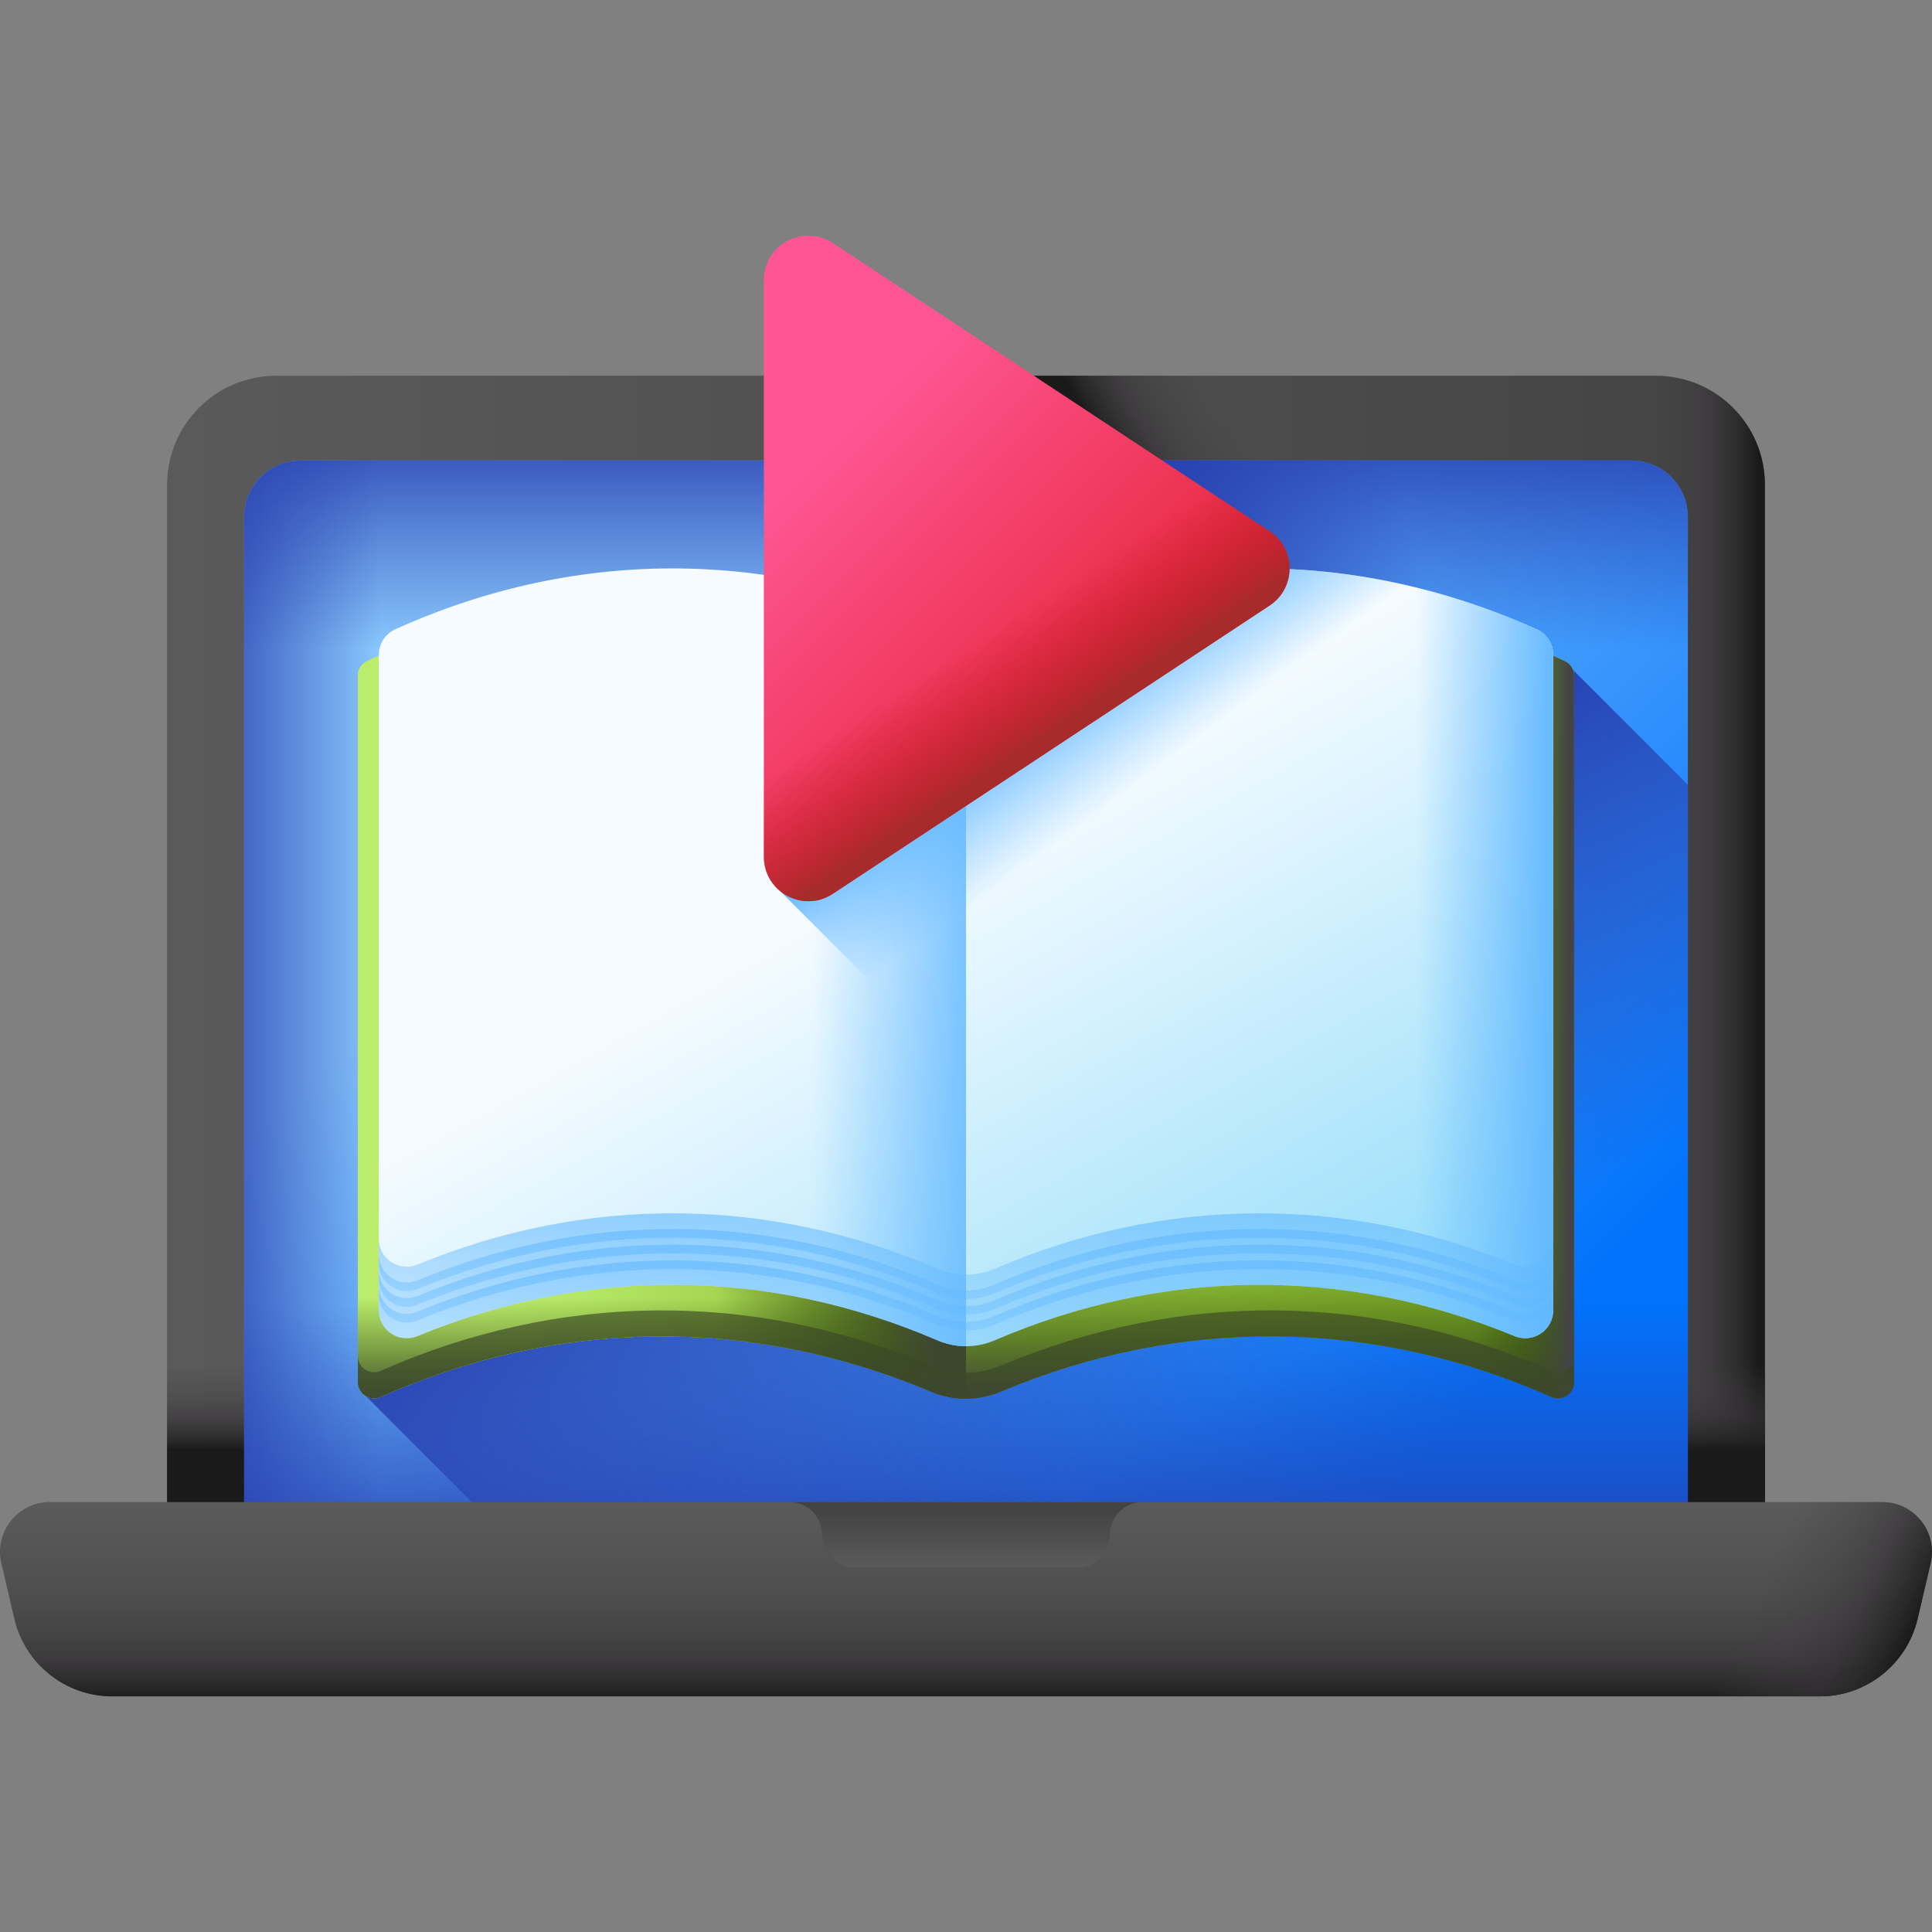 <?xml version="1.0" encoding="UTF-8"?>
<svg xmlns="http://www.w3.org/2000/svg" xmlns:xlink="http://www.w3.org/1999/xlink" id="Layer_1" viewBox="0 0 512 512">
  <rect x="0" y="0" width="512" height="512" fill="#808080" stroke="none"/>
  <linearGradient id="lg1">
    <stop offset="0" stop-color="#5a5a5a"></stop>
    <stop offset="1" stop-color="#444"></stop>
  </linearGradient>
  <linearGradient id="SVGID_1_" gradientUnits="userSpaceOnUse" x1="44.277" x2="467.723" xlink:href="#lg1" y1="255.815" y2="255.815"></linearGradient>
  <linearGradient id="lg2">
    <stop offset="0" stop-color="#433f43" stop-opacity="0"></stop>
    <stop offset=".344" stop-color="#403c40" stop-opacity=".344"></stop>
    <stop offset=".622" stop-color="#363336" stop-opacity=".622"></stop>
    <stop offset=".876" stop-color="#252425" stop-opacity=".876"></stop>
    <stop offset="1" stop-color="#1a1a1a"></stop>
  </linearGradient>
  <linearGradient id="SVGID_00000027573835233725406100000010356484961583100546_" gradientUnits="userSpaceOnUse" x1="434.465" x2="465.933" xlink:href="#lg2" y1="255.815" y2="255.815"></linearGradient>
  <linearGradient id="SVGID_00000113335385088963663740000005719366474043997578_" gradientUnits="userSpaceOnUse" x1="356.011" x2="328.209" xlink:href="#lg2" y1="166.343" y2="182.027"></linearGradient>
  <linearGradient id="SVGID_00000147208436530542510340000015736055718463852208_" gradientUnits="userSpaceOnUse" x1="256" x2="256" xlink:href="#lg2" y1="361.56" y2="384.243"></linearGradient>
  <linearGradient id="SVGID_00000054242028827089466990000008446320451396050837_" gradientUnits="userSpaceOnUse" x1="175.903" x2="374.555" y1="191.332" y2="389.984">
    <stop offset="0" stop-color="#8ac9fe"></stop>
    <stop offset="1" stop-color="#0172fb"></stop>
  </linearGradient>
  <linearGradient id="lg3">
    <stop offset="0" stop-color="#2740b0" stop-opacity="0"></stop>
    <stop offset="1" stop-color="#2740b0"></stop>
  </linearGradient>
  <linearGradient id="SVGID_00000080206593499772543000000001546078420705484735_" gradientUnits="userSpaceOnUse" x1="100.842" x2="50.482" xlink:href="#lg3" y1="267.043" y2="267.043"></linearGradient>
  <linearGradient id="SVGID_00000067950672632235270840000010370506388841998753_" gradientUnits="userSpaceOnUse" x1="256" x2="256" xlink:href="#lg3" y1="345.52" y2="423.697"></linearGradient>
  <linearGradient id="SVGID_00000140733441845617855900000013144198519763826610_" gradientUnits="userSpaceOnUse" x1="319.939" x2="257.206" xlink:href="#lg3" y1="373.222" y2="262.727"></linearGradient>
  <linearGradient id="SVGID_00000092429148113833081900000010029957601564878981_" gradientUnits="userSpaceOnUse" x1="256" x2="256" xlink:href="#lg3" y1="172.295" y2="109.126"></linearGradient>
  <linearGradient id="SVGID_00000137836984241781321820000007327279417406432166_" gradientUnits="userSpaceOnUse" x1="381.979" x2="319.246" xlink:href="#lg3" y1="171.186" y2="186.157"></linearGradient>
  <linearGradient id="SVGID_00000108311306781242276710000014192019776495894145_" gradientUnits="userSpaceOnUse" x1="234.322" x2="261.544" xlink:href="#lg2" y1="93.822" y2="121.045"></linearGradient>
  <linearGradient id="SVGID_00000011721250436409602230000016911713391518846647_" gradientUnits="userSpaceOnUse" x1="256" x2="256" xlink:href="#lg1" y1="399.232" y2="443.916"></linearGradient>
  <linearGradient id="SVGID_00000092448610993528891580000017674629895050701980_" gradientUnits="userSpaceOnUse" x1="256" x2="256" xlink:href="#lg2" y1="421.569" y2="450.656"></linearGradient>
  <linearGradient id="SVGID_00000105384604884003577340000013494864146974800042_" gradientUnits="userSpaceOnUse" x1="462.159" x2="500.179" xlink:href="#lg2" y1="429.788" y2="447.372"></linearGradient>
  <linearGradient id="SVGID_00000022545471603568990550000013625858928194869416_" gradientUnits="userSpaceOnUse" x1="256" x2="256" xlink:href="#lg1" y1="414.907" y2="400.617"></linearGradient>
  <linearGradient id="lg4">
    <stop offset="0" stop-color="#bbec6c"></stop>
    <stop offset=".197" stop-color="#b5e665"></stop>
    <stop offset=".48" stop-color="#a5d552"></stop>
    <stop offset=".812" stop-color="#8abb33"></stop>
    <stop offset="1" stop-color="#78a91f"></stop>
  </linearGradient>
  <linearGradient id="SVGID_00000026869266064109155370000004592760012091097771_" gradientUnits="userSpaceOnUse" x1="184.765" x2="334.885" xlink:href="#lg4" y1="153.047" y2="405.135"></linearGradient>
  <linearGradient id="lg5">
    <stop offset="0" stop-color="#334c0f" stop-opacity="0"></stop>
    <stop offset=".32" stop-color="#344c12" stop-opacity=".32"></stop>
    <stop offset=".565" stop-color="#374a1c" stop-opacity=".565"></stop>
    <stop offset=".786" stop-color="#3c482c" stop-opacity=".786"></stop>
    <stop offset=".991" stop-color="#444443" stop-opacity=".991"></stop>
    <stop offset="1" stop-color="#444"></stop>
  </linearGradient>
  <linearGradient id="SVGID_00000067936225048694305340000012630249916976680843_" gradientUnits="userSpaceOnUse" x1="256" x2="256" xlink:href="#lg5" y1="337.495" y2="369.71"></linearGradient>
  <linearGradient id="SVGID_00000082344496233164232330000008556254992846174896_" gradientUnits="userSpaceOnUse" x1="390.945" x2="415.759" xlink:href="#lg5" y1="264.569" y2="264.569"></linearGradient>
  <linearGradient id="SVGID_00000163069876708544397740000014617768022002755510_" gradientUnits="userSpaceOnUse" x1="129.876" x2="256.615" xlink:href="#lg4" y1="264.107" y2="264.107"></linearGradient>
  <linearGradient id="SVGID_00000163756880181775280330000003138938263792887946_" gradientUnits="userSpaceOnUse" x1="189.818" x2="247.489" xlink:href="#lg5" y1="264.107" y2="264.107"></linearGradient>
  <linearGradient id="SVGID_00000074417075392193343140000010389081265573536937_" gradientUnits="userSpaceOnUse" x1="175.416" x2="175.416" xlink:href="#lg5" y1="343.944" y2="372.661"></linearGradient>
  <linearGradient id="SVGID_00000176765931947265170770000015177353862320651180_" gradientUnits="userSpaceOnUse" x1="256" x2="256" xlink:href="#lg5" y1="218.845" y2="415.641"></linearGradient>
  <linearGradient id="SVGID_00000155106230288810488340000002842635549630339219_" gradientUnits="userSpaceOnUse" x1="239.574" x2="326.07" y1="230.792" y2="386.673">
    <stop offset="0" stop-color="#f5fbff"></stop>
    <stop offset="1" stop-color="#91dcfa"></stop>
  </linearGradient>
  <linearGradient id="lg6">
    <stop offset="0" stop-color="#60b7ff" stop-opacity="0"></stop>
    <stop offset="1" stop-color="#60b7ff"></stop>
  </linearGradient>
  <linearGradient id="SVGID_00000074406948624559056040000012878655458973987245_" gradientUnits="userSpaceOnUse" x1="375.274" x2="413.245" xlink:href="#lg6" y1="254.044" y2="254.044"></linearGradient>
  <linearGradient id="SVGID_00000152237826469296886360000004101441330117781408_" gradientUnits="userSpaceOnUse" x1="215.422" x2="266.267" xlink:href="#lg6" y1="253.698" y2="253.698"></linearGradient>
  <linearGradient id="SVGID_00000047053647958060952640000009923099010487918011_" gradientUnits="userSpaceOnUse" x1="256" x2="256" xlink:href="#lg6" y1="376.598" y2="306.972"></linearGradient>
  <linearGradient id="SVGID_00000092413987879051816390000013872966034361834927_" gradientUnits="userSpaceOnUse" x1="256" x2="256" xlink:href="#lg6" y1="372.44" y2="302.813"></linearGradient>
  <linearGradient id="SVGID_00000082369674632920151530000016237697138359392431_" gradientUnits="userSpaceOnUse" x1="256" x2="256" xlink:href="#lg6" y1="368.281" y2="298.655"></linearGradient>
  <linearGradient id="SVGID_00000054251096300101708270000014106357349759198638_" gradientUnits="userSpaceOnUse" x1="256" x2="256" xlink:href="#lg6" y1="364.123" y2="294.497"></linearGradient>
  <linearGradient id="SVGID_00000124130642467849931730000014173094266234668464_" gradientUnits="userSpaceOnUse" x1="308.46" x2="288.025" xlink:href="#lg6" y1="202.674" y2="175.11"></linearGradient>
  <linearGradient id="SVGID_00000046321966959496572840000003670522667237832860_" gradientUnits="userSpaceOnUse" x1="209.943" x2="295.883" y1="126.692" y2="212.632">
    <stop offset="0" stop-color="#fe5694"></stop>
    <stop offset="1" stop-color="#e41f2d"></stop>
  </linearGradient>
  <linearGradient id="SVGID_00000168798167454492682590000014251187886812320423_" gradientUnits="userSpaceOnUse" x1="259.354" x2="276.551" y1="169.505" y2="195.62">
    <stop offset="0" stop-color="#c41926" stop-opacity="0"></stop>
    <stop offset=".363" stop-color="#bf1c27" stop-opacity=".363"></stop>
    <stop offset=".8" stop-color="#b12529" stop-opacity=".8"></stop>
    <stop offset="1" stop-color="#a72b2b"></stop>
  </linearGradient>
  <g>
    <g>
      <g>
        <g>
          <g>
            <path d="m467.723 412.051h-423.446v-283.546c0-15.975 12.95-28.926 28.926-28.926h365.594c15.975 0 28.926 12.95 28.926 28.926z" fill="url(#SVGID_1_)"></path>
            <path d="m438.797 99.58h-121.898v312.471h150.823v-283.546c.001-15.975-12.95-28.925-28.925-28.925z" fill="url(#SVGID_00000027573835233725406100000010356484961583100546_)"></path>
            <path d="m438.797 99.58h-189.817v130.887h218.742v-101.961c.001-15.976-12.95-28.926-28.925-28.926z" fill="url(#SVGID_00000113335385088963663740000005719366474043997578_)"></path>
            <path d="m44.277 272.634h423.446v139.417h-423.446z" fill="url(#SVGID_00000147208436530542510340000015736055718463852208_)"></path>
            <g>
              <path d="m447.3 137.008v275.04h-382.6v-275.04c0-8.27 6.71-14.97 14.97-14.97h157.187c2.612 0 5.021 1.268 6.639 3.318 2.915 3.692 7.436 6.062 12.504 6.062s9.589-2.37 12.504-6.062c1.619-2.05 4.027-3.318 6.639-3.318h157.187c8.26 0 14.97 6.7 14.97 14.97z" fill="url(#SVGID_00000054242028827089466990000008446320451396050837_)"></path>
              <path d="m223.478 122.035h-143.805c-8.268 0-14.97 6.702-14.97 14.97v275.045h158.775z" fill="url(#SVGID_00000080206593499772543000000001546078420705484735_)"></path>
              <path d="m64.7 272.634h382.6v139.414h-382.6z" fill="url(#SVGID_00000067950672632235270840000010370506388841998753_)"></path>
              <path d="m447.3 207.963-30.431-30.431-168.632 41.01-151.366 151.366 42.14 42.14h308.289z" fill="url(#SVGID_00000140733441845617855900000013144198519763826610_)"></path>
              <path d="m447.3 137.008v115.89h-382.6v-115.89c0-8.27 6.71-14.97 14.97-14.97h157.187c2.612 0 5.021 1.268 6.639 3.318 2.915 3.692 7.436 6.062 12.504 6.062s9.589-2.37 12.504-6.062c1.619-2.05 4.027-3.318 6.639-3.318h157.187c8.26 0 14.97 6.7 14.97 14.97z" fill="url(#SVGID_00000092429148113833081900000010029957601564878981_)"></path>
              <path d="m447.3 137.008c0-8.27-6.71-14.97-14.97-14.97h-157.187c-2.612 0-5.021 1.268-6.639 3.318-2.915 3.692-7.436 6.062-12.504 6.062-2.519 0-4.901-.587-7.02-1.63v100.678h198.32z" fill="url(#SVGID_00000137836984241781321820000007327279417406432166_)"></path>
            </g>
            <circle cx="256" cy="115.501" fill="url(#SVGID_00000108311306781242276710000014192019776495894145_)" r="7.02"></circle>
          </g>
          <g>
            <path d="m482.236 449.555h-452.472c-12.387 0-23.144-8.528-25.969-20.588l-3.441-14.687c-1.941-8.287 4.347-16.219 12.858-16.219h485.575c8.511 0 14.8 7.932 12.858 16.219l-3.441 14.687c-2.824 12.06-13.581 20.588-25.968 20.588z" fill="url(#SVGID_00000011721250436409602230000016911713391518846647_)"></path>
            <path d="m.02 411.565c.022.895.12 1.801.334 2.715l3.441 14.687c2.826 12.06 13.582 20.588 25.969 20.588h452.472c12.387 0 23.144-8.528 25.969-20.588l3.441-14.687c.214-.913.312-1.82.334-2.715z" fill="url(#SVGID_00000092448610993528891580000017674629895050701980_)"></path>
            <path d="m498.788 398.061h-102.041v51.494h85.489c12.387 0 23.144-8.528 25.969-20.588l3.441-14.687c1.941-8.287-4.347-16.219-12.858-16.219z" fill="url(#SVGID_00000105384604884003577340000013494864146974800042_)"></path>
          </g>
          <path d="m209.248 398.061c4.76.026 8.612 3.891 8.612 8.657 0 4.783 3.877 8.66 8.66 8.66h58.96c4.783 0 8.66-3.877 8.66-8.66 0-4.766 3.851-8.631 8.612-8.657z" fill="url(#SVGID_00000022545471603568990550000013625858928194869416_)"></path>
        </g>
        <g>
          <path d="m414.707 175.192c-51.27-23.931-107.609-23.539-158.707 1.169-51.098-24.708-107.437-25.1-158.707-1.169-1.507.703-2.46 2.229-2.46 3.891v187.165c0 3.106 3.192 5.203 6.032 3.946 47.228-20.913 98.517-21.369 145.918-1.377 5.89 2.484 12.544 2.484 18.435 0 47.401-19.992 98.69-19.536 145.918 1.377 2.84 1.258 6.032-.84 6.032-3.946v-187.164c-.001-1.663-.954-3.188-2.461-3.892z" fill="url(#SVGID_00000026869266064109155370000004592760012091097771_)"></path>
          <path d="m414.707 175.192c-51.27-23.931-107.609-23.539-158.707 1.169-51.098-24.708-107.437-25.1-158.707-1.169-1.507.703-2.46 2.229-2.46 3.891v187.165c0 3.106 3.192 5.203 6.032 3.946 47.228-20.913 98.517-21.369 145.918-1.377 5.89 2.484 12.544 2.484 18.435 0 47.401-19.992 98.69-19.536 145.918 1.377 2.84 1.258 6.032-.84 6.032-3.946v-187.164c-.001-1.663-.954-3.188-2.461-3.892z" fill="url(#SVGID_00000067936225048694305340000012630249916976680843_)"></path>
          <path d="m414.707 175.192c-19.118-8.924-38.942-14.461-58.935-16.621v196.633c18.751 2.026 37.352 7.016 55.363 14.991 2.84 1.258 6.032-.84 6.032-3.946v-187.165c0-1.663-.953-3.188-2.46-3.892z" fill="url(#SVGID_00000082344496233164232330000008556254992846174896_)"></path>
          <path d="m256 176.361c-51.098-24.708-107.437-25.1-158.707-1.169-1.507.703-2.46 2.229-2.46 3.891v187.165c0 3.106 3.192 5.203 6.032 3.946 47.228-20.913 98.517-21.369 145.918-1.377 2.945 1.242 6.081 1.863 9.217 1.863z" fill="url(#SVGID_00000163069876708544397740000014617768022002755510_)"></path>
          <path d="m256 176.361c-51.098-24.708-107.437-25.1-158.707-1.169-1.507.703-2.46 2.229-2.46 3.891v187.165c0 3.106 3.192 5.203 6.032 3.946 47.228-20.913 98.517-21.369 145.918-1.377 2.945 1.242 6.081 1.863 9.217 1.863z" fill="url(#SVGID_00000163756880181775280330000003138938263792887946_)"></path>
          <path d="m256 176.361c-51.098-24.708-107.437-25.1-158.707-1.169-1.507.703-2.46 2.229-2.46 3.891v187.165c0 3.106 3.192 5.203 6.032 3.946 47.228-20.913 98.517-21.369 145.918-1.377 2.945 1.242 6.081 1.863 9.217 1.863z" fill="url(#SVGID_00000074417075392193343140000010389081265573536937_)"></path>
          <path d="m411.135 363.3c-47.228-20.913-98.517-21.369-145.918-1.377-5.89 2.484-12.544 2.484-18.435 0-47.401-19.992-98.69-19.536-145.918 1.377-2.84 1.258-6.032-.84-6.032-3.946v6.895c0 3.106 3.192 5.203 6.032 3.946 47.228-20.913 98.517-21.369 145.918-1.377 5.89 2.484 12.544 2.484 18.435 0 47.401-19.992 98.69-19.536 145.918 1.377 2.84 1.258 6.032-.84 6.032-3.946v-6.895c0 3.106-3.192 5.204-6.032 3.946z" fill="url(#SVGID_00000176765931947265170770000015177353862320651180_)"></path>
          <g>
            <path d="m407.282 166.792c-48.977-22.195-102.594-21.518-151.282 2.025-48.688-23.542-102.305-24.22-151.282-2.025-2.636 1.195-4.324 3.832-4.324 6.726v173.742c0 5.276 5.361 8.827 10.238 6.814 44.806-18.492 93.122-18.117 137.781 1.118 4.848 2.088 10.325 2.088 15.172 0 44.659-19.235 92.975-19.61 137.781-1.118 4.877 2.013 10.238-1.537 10.238-6.814v-173.742c.002-2.894-1.686-5.532-4.322-6.726z" fill="url(#SVGID_00000155106230288810488340000002842635549630339219_)"></path>
            <path d="m407.282 166.792c-13.868-6.285-28.108-10.731-42.502-13.349v189.852c12.355 2.246 24.598 5.83 36.588 10.779 4.877 2.013 10.238-1.537 10.238-6.814v-173.742c0-2.894-1.688-5.532-4.324-6.726z" fill="url(#SVGID_00000074406948624559056040000012878655458973987245_)"></path>
            <g>
              <path d="m256 168.817c-48.688-23.542-102.305-24.22-151.282-2.025-2.636 1.195-4.324 3.832-4.324 6.726v173.742c0 5.276 5.361 8.827 10.238 6.814 44.806-18.492 93.122-18.117 137.781 1.118 2.424 1.044 5.005 1.566 7.586 1.566v-187.941z" fill="url(#SVGID_00000152237826469296886360000004101441330117781408_)"></path>
            </g>
            <path d="m401.367 347.611c-44.806-18.492-93.122-18.117-137.781 1.118-4.848 2.088-10.325 2.088-15.172 0-44.659-19.235-92.975-19.61-137.781-1.118-4.877 2.013-10.238-1.537-10.238-6.814v6.463c0 5.276 5.361 8.827 10.238 6.814 44.806-18.492 93.122-18.117 137.781 1.118 4.848 2.088 10.325 2.088 15.172 0 44.659-19.235 92.975-19.61 137.781-1.118 4.877 2.013 10.238-1.537 10.238-6.814v-6.463c.001 5.276-5.36 8.827-10.238 6.814z" fill="url(#SVGID_00000047053647958060952640000009923099010487918011_)"></path>
            <path d="m401.367 343.452c-44.806-18.492-93.122-18.117-137.781 1.118-4.848 2.088-10.325 2.088-15.172 0-44.659-19.235-92.975-19.61-137.781-1.118-4.877 2.013-10.238-1.537-10.238-6.814v6.463c0 5.276 5.361 8.827 10.238 6.814 44.806-18.492 93.122-18.117 137.781 1.118 4.848 2.088 10.325 2.088 15.172 0 44.659-19.235 92.975-19.61 137.781-1.118 4.877 2.013 10.238-1.537 10.238-6.814v-6.463c.001 5.277-5.36 8.827-10.238 6.814z" fill="url(#SVGID_00000092413987879051816390000013872966034361834927_)"></path>
            <path d="m401.367 339.294c-44.806-18.492-93.122-18.117-137.781 1.118-4.848 2.088-10.325 2.088-15.172 0-44.659-19.235-92.975-19.61-137.781-1.118-4.877 2.013-10.238-1.537-10.238-6.814v6.463c0 5.276 5.361 8.827 10.238 6.814 44.806-18.492 93.122-18.117 137.781 1.118 4.848 2.088 10.325 2.088 15.172 0 44.659-19.235 92.975-19.61 137.781-1.118 4.877 2.013 10.238-1.537 10.238-6.814v-6.463c.001 5.277-5.36 8.827-10.238 6.814z" fill="url(#SVGID_00000082369674632920151530000016237697138359392431_)"></path>
            <path d="m401.367 335.136c-44.806-18.492-93.122-18.117-137.781 1.118-4.848 2.088-10.325 2.088-15.172 0-44.659-19.235-92.975-19.61-137.781-1.118-4.877 2.013-10.238-1.537-10.238-6.814v6.463c0 5.276 5.361 8.827 10.238 6.814 44.806-18.492 93.122-18.117 137.781 1.118 4.848 2.088 10.325 2.088 15.172 0 44.659-19.235 92.975-19.61 137.781-1.118 4.877 2.013 10.238-1.537 10.238-6.814v-6.463c.001 5.276-5.36 8.826-10.238 6.814z" fill="url(#SVGID_00000054251096300101708270000014106357349759198638_)"></path>
          </g>
        </g>
      </g>
    </g>
    <path d="m407.282 166.792c-39.414-17.861-81.831-20.898-122.268-9.138l-78.389 78.389 105.783 105.783c29.833-3.726 60.123.347 88.959 12.248 4.877 2.013 10.238-1.537 10.238-6.814v-173.742c.001-2.894-1.687-5.532-4.323-6.726z" fill="url(#SVGID_00000124130642467849931730000014173094266234668464_)"></path>
    <g>
      <path d="m336.447 140.803-115.742-76.39c-7.834-5.171-18.274.448-18.274 9.835v152.779c0 9.387 10.44 15.005 18.274 9.835l115.742-76.39c7.057-4.657 7.057-15.011 0-19.669z" fill="url(#SVGID_00000046321966959496572840000003670522667237832860_)"></path>
      <path d="m336.447 140.803-52.248-34.484-81.768 53.967v66.741c0 9.387 10.44 15.005 18.274 9.835l115.742-76.39c7.057-4.657 7.057-15.011 0-19.669z" fill="url(#SVGID_00000168798167454492682590000014251187886812320423_)"></path>
    </g>
  </g>
  <g></g>
  <g></g>
  <g></g>
  <g></g>
  <g></g>
  <g></g>
  <g></g>
  <g></g>
  <g></g>
  <g></g>
  <g></g>
  <g></g>
  <g></g>
  <g></g>
  <g></g>
</svg>
